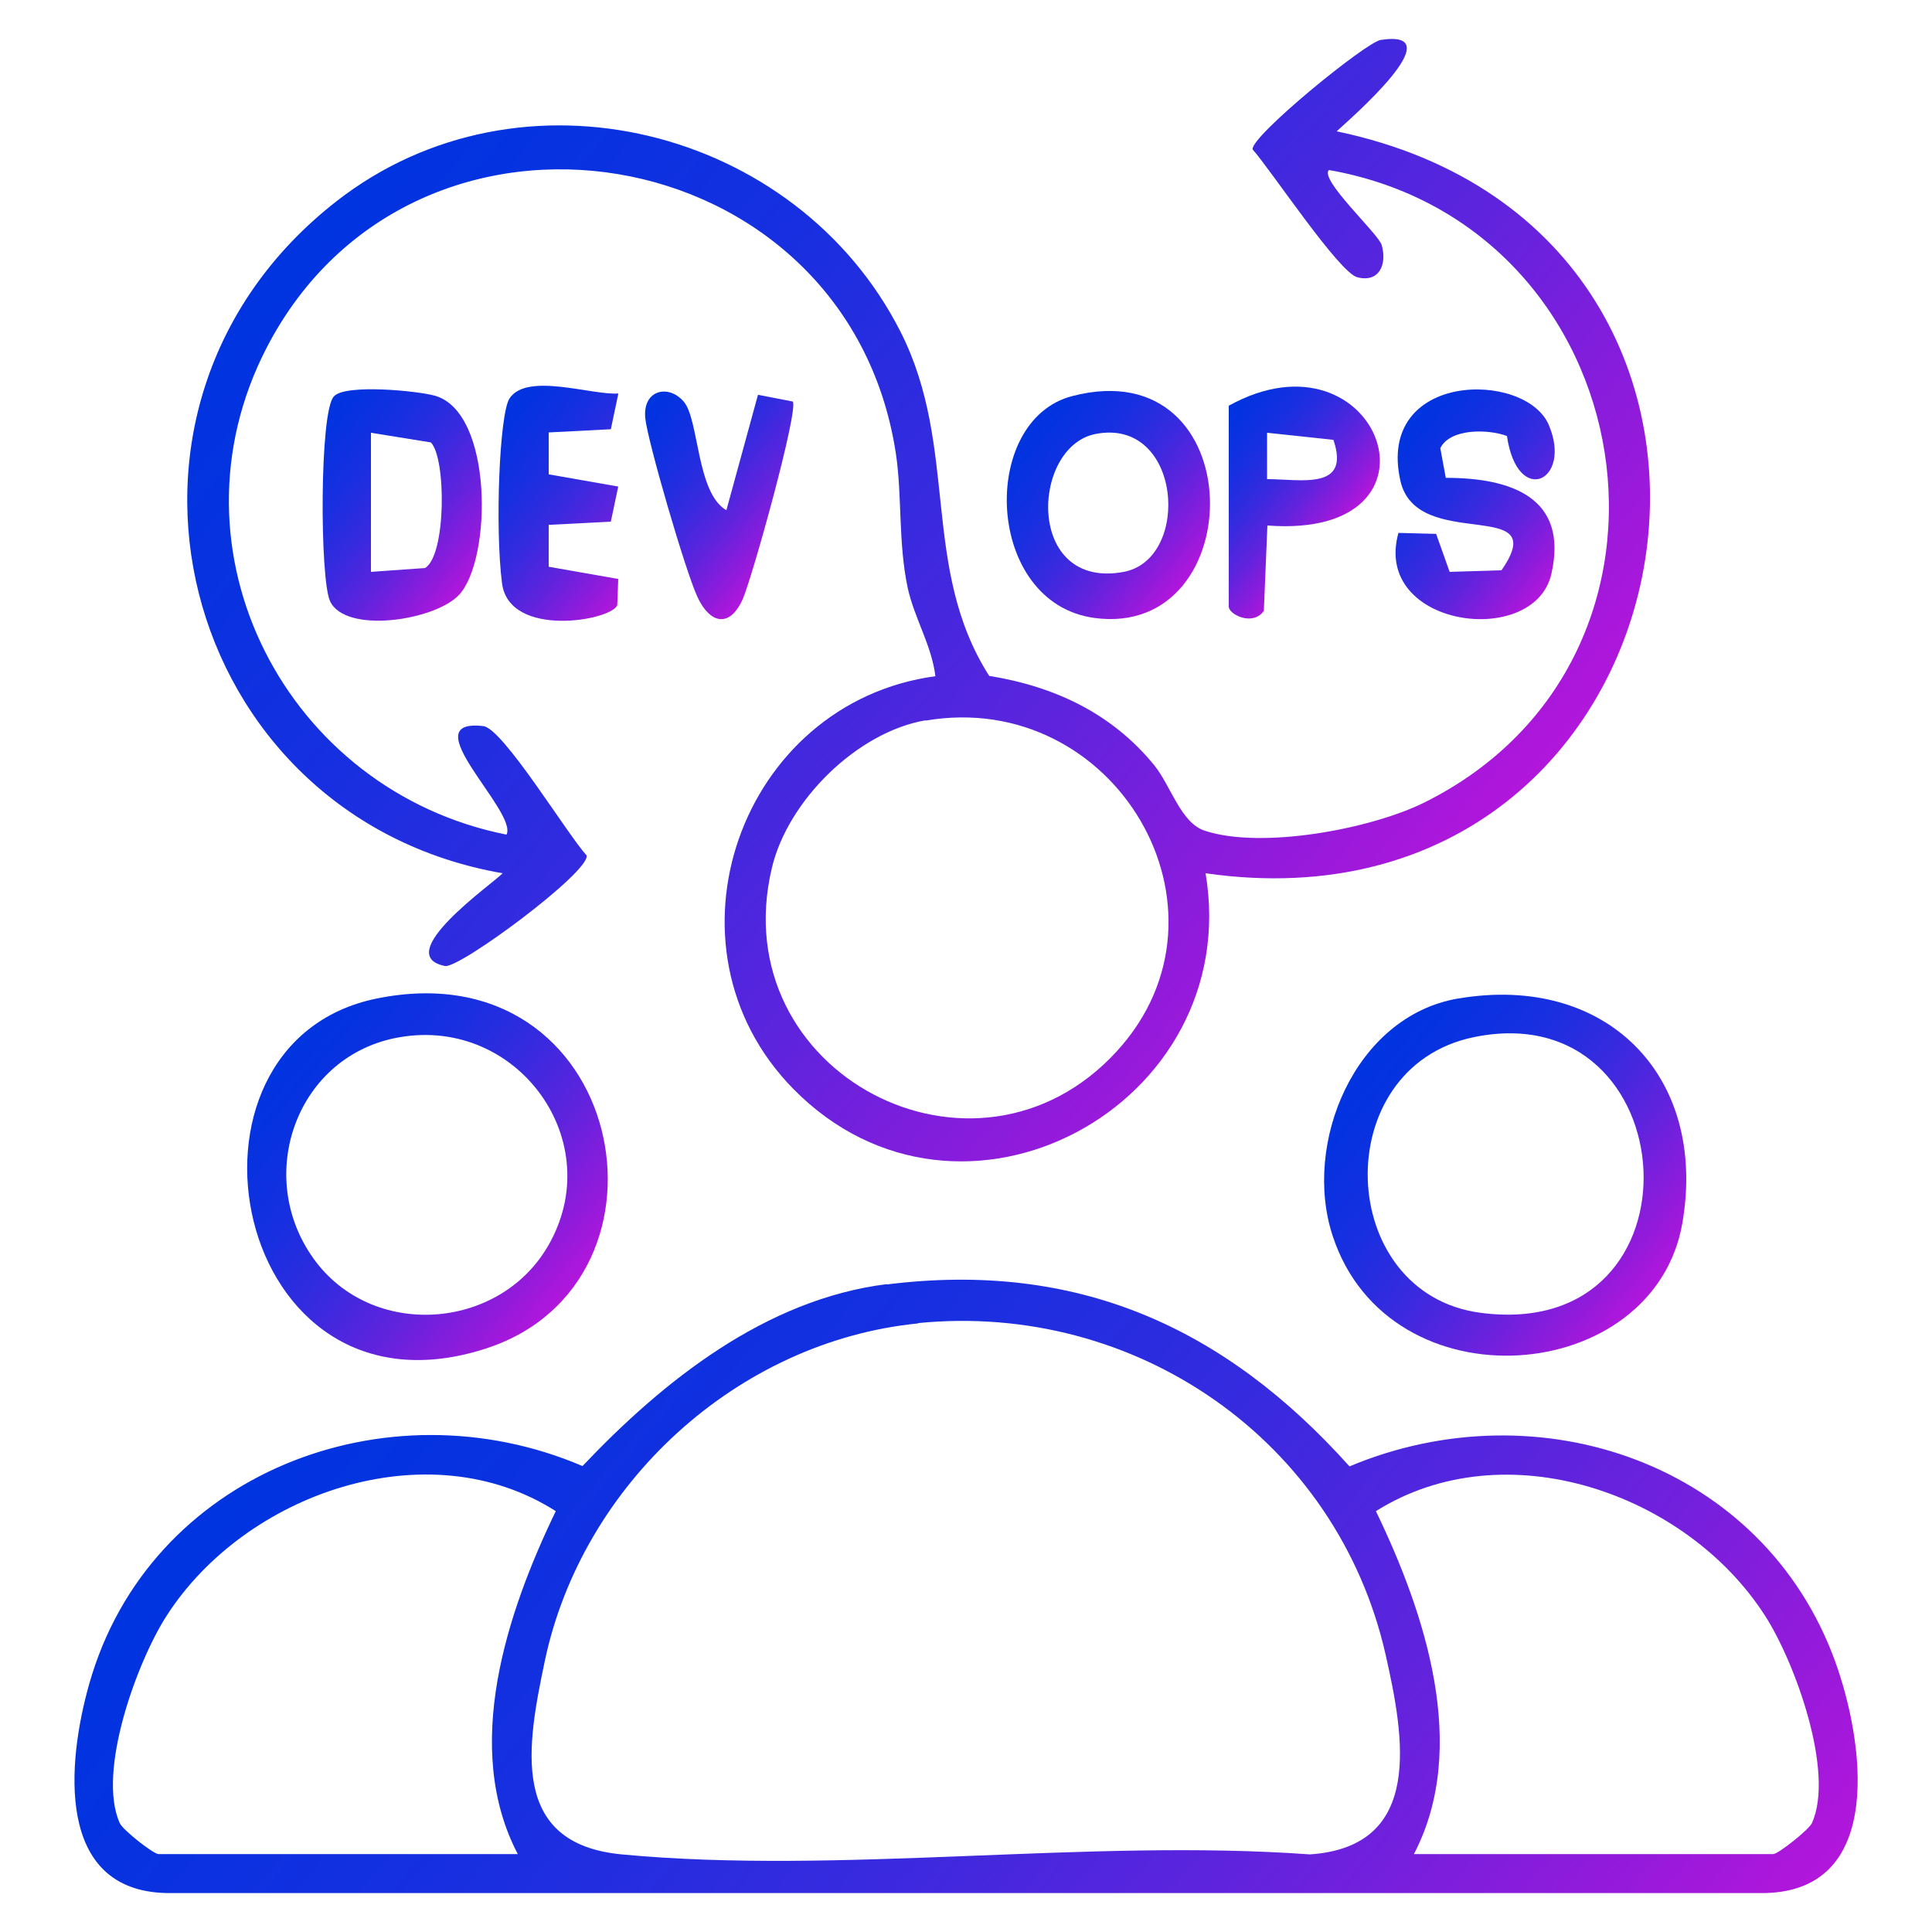 <?xml version="1.0" encoding="UTF-8"?>
<svg xmlns="http://www.w3.org/2000/svg" xmlns:xlink="http://www.w3.org/1999/xlink" id="Layer_1" version="1.1" viewBox="0 0 600 600">
  <defs>
    <style>
      .st0 {
        fill: url(#linear-gradient2);
      }

      .st1 {
        fill: url(#linear-gradient1);
      }

      .st2 {
        fill: url(#linear-gradient9);
      }

      .st3 {
        fill: url(#linear-gradient3);
      }

      .st4 {
        fill: url(#linear-gradient6);
      }

      .st5 {
        fill: url(#linear-gradient8);
      }

      .st6 {
        fill: url(#linear-gradient7);
      }

      .st7 {
        fill: url(#linear-gradient5);
      }

      .st8 {
        fill: url(#linear-gradient4);
      }

      .st9 {
        fill: url(#linear-gradient);
      }
    </style>
    <linearGradient id="linear-gradient" x1="131.1" y1="26.3" x2="440.1" y2="285.6" gradientUnits="userSpaceOnUse">
      <stop offset="0" stop-color="#0034e1"></stop>
      <stop offset=".1" stop-color="#0632e0"></stop>
      <stop offset=".3" stop-color="#182fe0"></stop>
      <stop offset=".5" stop-color="#372adf"></stop>
      <stop offset=".7" stop-color="#6123dd"></stop>
      <stop offset=".9" stop-color="#961adb"></stop>
      <stop offset="1" stop-color="#b216db"></stop>
    </linearGradient>
    <linearGradient id="linear-gradient1" x1="125.6" y1="391.9" x2="478.1" y2="687.7" xlink:href="#linear-gradient"></linearGradient>
    <linearGradient id="linear-gradient2" x1="87.7" y1="327.9" x2="176.2" y2="402.1" xlink:href="#linear-gradient"></linearGradient>
    <linearGradient id="linear-gradient3" x1="423.8" y1="328.4" x2="511.9" y2="402.4" xlink:href="#linear-gradient"></linearGradient>
    <linearGradient id="linear-gradient4" x1="317.7" y1="134.2" x2="370.2" y2="178.3" xlink:href="#linear-gradient"></linearGradient>
    <linearGradient id="linear-gradient5" x1="94.5" y1="134.1" x2="147.7" y2="178.7" xlink:href="#linear-gradient"></linearGradient>
    <linearGradient id="linear-gradient6" x1="433.5" y1="135.2" x2="484.4" y2="177.9" xlink:href="#linear-gradient"></linearGradient>
    <linearGradient id="linear-gradient7" x1="150" y1="133.7" x2="201.3" y2="176.8" xlink:href="#linear-gradient"></linearGradient>
    <linearGradient id="linear-gradient8" x1="373.9" y1="135.1" x2="413" y2="168" xlink:href="#linear-gradient"></linearGradient>
    <linearGradient id="linear-gradient9" x1="198.1" y1="128.2" x2="246.2" y2="168.6" xlink:href="#linear-gradient"></linearGradient>
  </defs>
  <path class="st9" d="M415.2,40.8c153.6,32.2,114.1,252.6-40.8,230.4,12.1,72-76,120-128.1,66.9-43.3-44.2-16.4-119.9,44.2-128.1-1.2-9.7-6.5-17.9-8.6-27.4-3-14.1-1.7-28.7-3.7-41.9-15.2-99-149.7-121.1-195.4-32.7-32.6,63.1,6.2,137.6,74.5,151.2,3.6-7.1-29.6-36.3-7.2-33.7,6.1.7,26,33.5,32.1,40.2.8,5.3-39.6,35.2-44,34.3-16.9-3.4,14.5-25.3,17.9-28.8C55.4,253.7,22.4,126.5,104.5,62.5c57.2-44.6,143-23,175.2,40.6,18.2,36,6.1,73.2,27.5,106.8,20.4,3.3,38.2,11.7,51.3,27.8,5.1,6.3,8.2,17.9,15.7,20.3,17.6,5.8,51.5-.5,68.2-8.8,90.5-45.1,68.6-179.1-29.7-196.4-3,3,15.4,19.8,16.4,23.3,1.7,5.9-.7,11.8-7.6,10-5.7-1.5-26.8-33.3-32.5-39.7-.6-4.1,35.2-33.3,39.8-34,22.9-3.5-9.6,24.6-13.7,28.4ZM287.4,223.7c-21.3,3.7-42.8,25-47.7,45.9-15.1,63.6,63.4,104.8,107.2,56.8,40-43.8-.7-112.7-59.5-102.6Z"></path>
  <path class="st1" d="M275.4,398.9c59.1-7.4,104.9,13.2,143.7,56.5,58.9-24.7,128.5-.8,150.8,60.5,8.8,24.2,15.9,71-21.5,72H51.6c-34.5-.8-30.8-40.6-23.9-64.9,18.5-65.5,92.2-93.8,153.2-67.7,25.1-26.5,56.9-51.8,94.5-56.5ZM285.1,411c-56.2,5.6-104.3,49.9-115.9,104.8-5.5,26.2-11.2,56.8,23.9,60.1,67.7,6.4,145-5,213.7,0,35.5-2.4,29.3-36.4,23.5-62.1-15.1-66.5-77.6-109.6-145.2-102.9ZM160.8,575.8c-17.3-33.1-3.5-74.8,11.8-106.5-39.8-25.4-96.4-5.5-120.8,32.4-9.2,14.2-21.8,48.6-14.6,64.5,1,2.2,10.5,9.6,12,9.6h111.6ZM439.1,575.8h111.6c1.5,0,11-7.5,12-9.6,7.2-15.9-5.4-50.3-14.6-64.5-24.5-38.1-80.7-57.6-120.8-32.4,15.3,31.7,29.1,73.4,11.8,106.5Z"></path>
  <path class="st0" d="M117,310.1c77.2-15.7,97.5,87.8,34.2,108.6-79.5,26.1-102.2-94.8-34.2-108.6ZM124.2,322.1c-31.9,5.4-45.5,42.8-26.8,68.8,17.9,25,57.3,22.5,72.7-3.8,19-32.4-9.2-71.3-45.9-65Z"></path>
  <path class="st3" d="M452.9,310.1c45.8-7.8,77.4,23.8,69.6,69.6-8.7,50.9-91,57.6-108.6,4.2-9.5-28.7,6.8-68.3,38.9-73.8ZM457.7,322.1c-45.5,9.4-43,79.7,2.1,85.6,71.3,9.4,64.3-99.3-2.1-85.6Z"></path>
  <path class="st8" d="M333,123c56-14.5,55.7,75.6,6.8,68.9-34-4.7-35.8-61.4-6.8-68.9ZM340.1,134.8c-20,4.1-21.6,48.5,8.9,42.8,21.1-4,18-48.2-8.9-42.8Z"></path>
  <path class="st7" d="M103.8,123c3.8-3.8,26-1.6,31.3-.1,18.1,5.2,17.7,50.7,7.5,61.8-7.4,8-35.3,12.3-40.1,2-3.2-6.9-3.3-59.1,1.2-63.6ZM115.2,134.4v43.2l16.8-1.2c6.6-3.9,6.6-34.2,1.8-39l-18.6-3Z"></path>
  <path class="st4" d="M449.1,148.4c20,0,38.1,6,32.7,29.8-5.3,23.4-55.7,16.6-47.5-12.7l11.7.3,4.2,11.8,16.1-.5c16.2-23.3-26.3-5.2-31.4-27.8-7.6-34,38.9-34.3,46.1-17.3,7.4,17.4-9.8,25.6-13,3.4-5.9-2.2-17.7-2.4-20.7,3.8l1.7,9.2Z"></path>
  <path class="st6" d="M192,122.4l-2.3,10.9-19.3,1v13c-.1,0,21.6,3.8,21.6,3.8l-2.3,10.9-19.3,1v13c-.1,0,21.6,3.8,21.6,3.8l-.3,8.1c-1.6,4.8-33.6,10.5-35.8-6.8s-.8-52.4,2.3-57.3c5.3-8.3,25.6-1,33.8-1.6Z"></path>
  <path class="st5" d="M381.6,126c46.8-25.9,71.3,41.7,12,37.2l-1.1,26.5c-3.4,4.9-10.9,1.1-10.9-1.3v-62.4ZM393.5,148.8c10.5,0,26,3.6,20.6-12.2l-20.6-2.2v14.4Z"></path>
  <path class="st2" d="M225.6,158.4l9.8-35.8,10.8,2.1c1.9,2.6-12.7,55.1-15.6,61.5-4.1,9-10.2,7.4-14-.8s-15.5-48.5-16.2-55.5c-.9-8.9,7.3-10.7,12-5.1s3.9,28.2,13.1,33.6Z"></path>
</svg>
